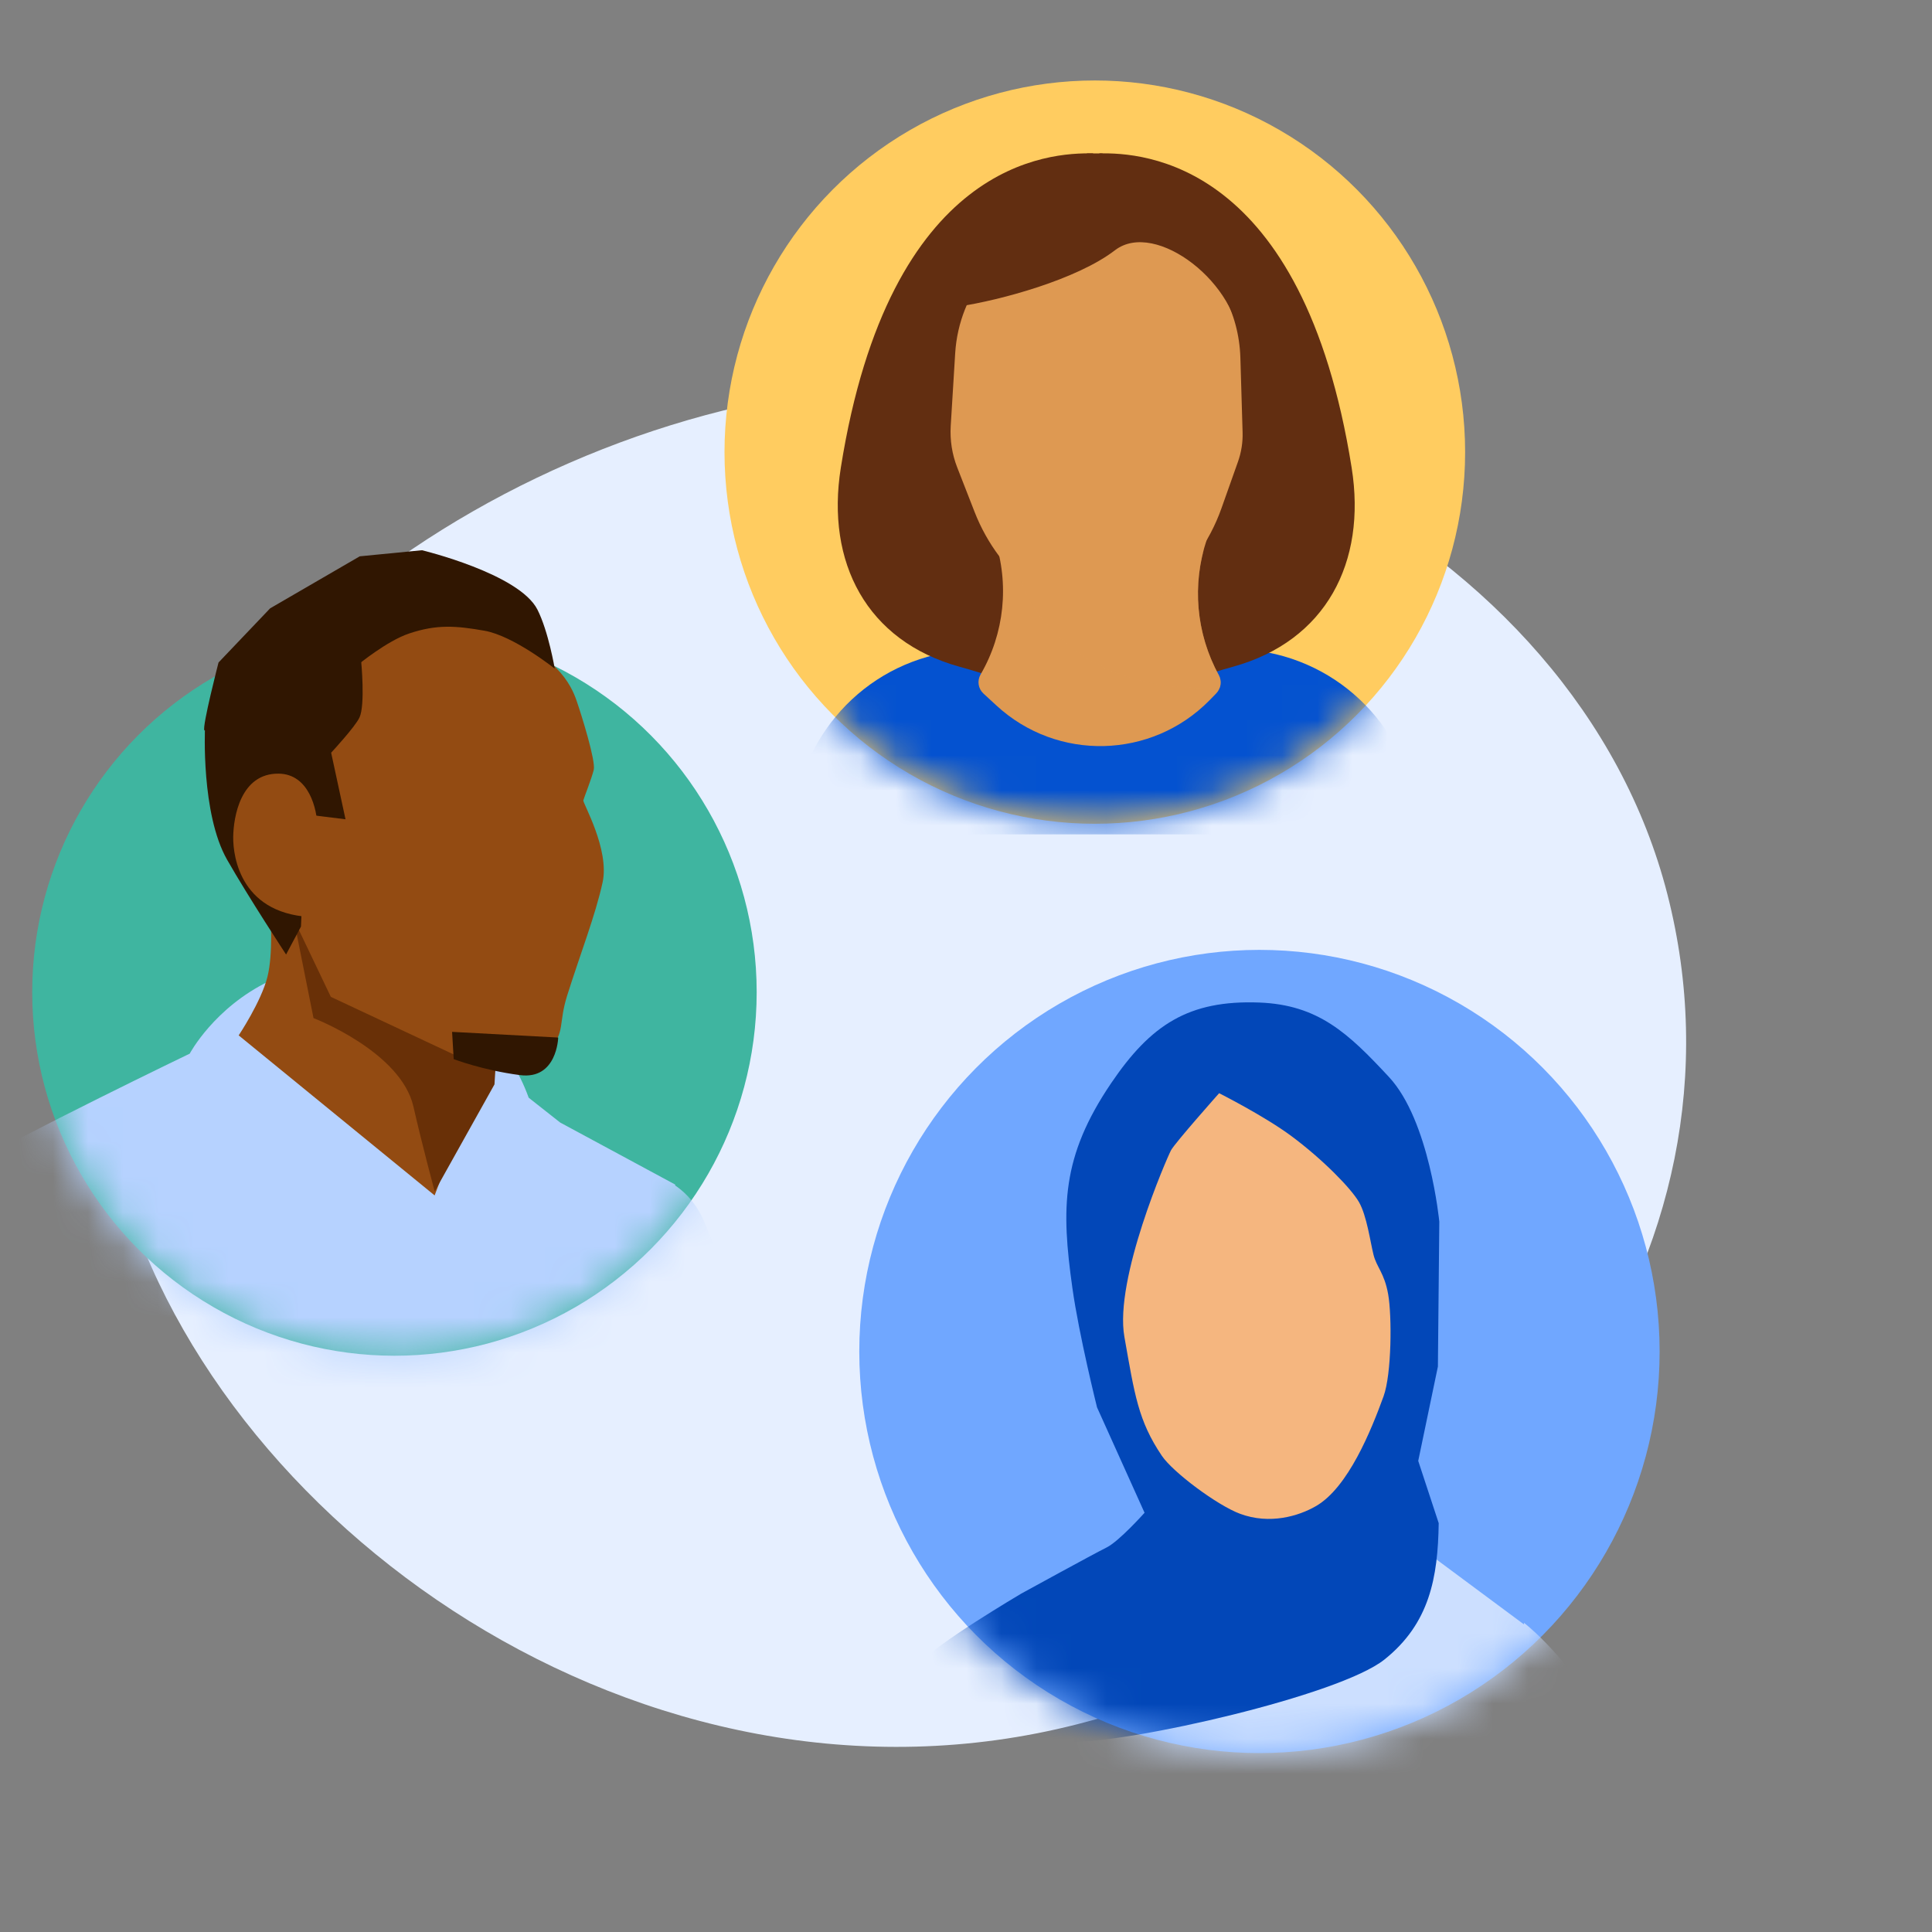 <svg xmlns="http://www.w3.org/2000/svg" width="55" height="55" viewBox="0 0 55 55" fill="none"><rect x="0" y="0" width="55" height="55" fill="#808080" stroke="none"/><g clip-path="url(#clip0_807_9859)"><path d="M47.468 25.461C50.061 35.592 42.985 45.933 30.673 49.084C18.36 52.234 5.915 43.374 3.323 33.242C0.731 23.111 10.461 14.004 21.075 11.571C32.406 8.973 44.876 15.33 47.468 25.461Z" fill="#E6EFFF"></path><ellipse cx="31.167" cy="12.871" rx="10.542" ry="10.58" fill="#FFCC60"></ellipse><mask id="mask0_807_9859" style="mask-type:alpha" maskUnits="userSpaceOnUse" x="20" y="2" width="22" height="22"><ellipse cx="31.167" cy="12.871" rx="10.542" ry="10.58" fill="#087463"></ellipse></mask><g mask="url(#mask0_807_9859)"><path d="M22.582 23.752C22.582 21.226 24.381 19.057 26.864 18.59L31.564 17.706L36.089 18.574C38.572 19.051 40.368 21.224 40.368 23.752H22.582Z" fill="#0452D0"></path></g><path d="M23.936 13.317C25.326 4.567 29.894 4.341 31.119 4.367L30.14 11.659L28.362 19.306C28.034 19.189 27.676 19.081 27.306 18.978C24.674 18.246 23.507 16.016 23.936 13.317Z" fill="#622E11"></path><path d="M38.479 13.317C37.089 4.567 32.521 4.341 31.296 4.367L32.275 11.659L34.053 19.306C34.381 19.189 34.739 19.081 35.109 18.978C37.742 18.246 38.908 16.016 38.479 13.317Z" fill="#622E11"></path><path d="M28.273 15.216H34.403L34.355 15.359C33.926 16.635 34.049 18.033 34.694 19.215C34.789 19.388 34.759 19.602 34.621 19.742L34.435 19.933C32.785 21.615 30.098 21.682 28.366 20.084L27.997 19.744C27.846 19.605 27.812 19.38 27.915 19.202C28.595 18.031 28.74 16.625 28.314 15.341L28.273 15.216Z" fill="#DE9952"></path><g style="mix-blend-mode:multiply" opacity="0.5"><path fill-rule="evenodd" clip-rule="evenodd" d="M34.246 15.733C33.955 16.904 34.112 18.147 34.695 19.215C34.757 19.328 34.765 19.459 34.725 19.576C31.054 19.771 29.428 17.643 29.073 16.55L31.208 17.617C32.548 17.681 33.701 16.509 34.246 15.733Z" fill="#DE9952"></path></g><path d="M27.192 10.059C27.299 8.308 28.518 6.823 30.216 6.377C32.744 5.713 35.233 7.574 35.311 10.186L35.374 12.305C35.383 12.59 35.338 12.874 35.243 13.143L34.772 14.471C34.426 15.447 33.804 16.301 32.981 16.93L32.668 17.169C31.839 17.801 30.69 17.801 29.861 17.169L29.477 16.875C28.699 16.281 28.099 15.484 27.744 14.572L27.249 13.304C27.103 12.93 27.041 12.529 27.065 12.128L27.192 10.059Z" fill="#DE9952"></path><path d="M31.741 7.124C30.656 7.958 28.48 8.547 27.295 8.725C27.413 7.272 28.397 5.079 31.385 5.079C34.373 5.079 35.595 7.272 35.832 8.369L35.298 9.881C35.298 8.102 32.897 6.235 31.741 7.124Z" fill="#622E11"></path><path d="M30.941 4.367H31.385L31.919 5.257H30.763L30.941 4.367Z" fill="#622E11"></path><ellipse cx="11.229" cy="28.245" rx="10.312" ry="10.35" fill="#3FB5A0"></ellipse><mask id="mask1_807_9859" style="mask-type:alpha" maskUnits="userSpaceOnUse" x="0" y="14" width="22" height="25"><path fill-rule="evenodd" clip-rule="evenodd" d="M18.092 14.52H4.067V20.799C2.125 22.681 0.917 25.322 0.917 28.245C0.917 33.961 5.534 38.595 11.229 38.595C16.925 38.595 21.542 33.961 21.542 28.245C21.542 25.174 20.209 22.415 18.092 20.52V14.52Z" fill="#C4C4C4"></path></mask><g mask="url(#mask1_807_9859)"><path d="M24.284 45.199L20.066 34.821C19.066 32.362 15.389 33.23 15.594 35.877C15.606 36.031 15.633 36.183 15.675 36.332L18.733 47.108C19.22 48.825 21.112 49.715 22.745 48.996C24.201 48.356 24.884 46.672 24.284 45.199Z" fill="#B6D2FF"></path><path d="M15.051 31.25L15.947 31.956L19.223 33.723L18.447 37.308C18.447 37.308 20.317 47.404 21.279 52.494C17.556 52.656 11.496 52.494 11.496 52.494L3.727 51.583L-1.091 33.307C0.706 32.257 5.401 29.995 5.401 29.995C5.401 29.995 6.096 28.684 7.67 27.927C7.67 27.927 7.465 28.494 7.465 28.862C7.465 29.23 7.452 29.497 7.901 29.875C8.349 30.254 9.952 31.409 9.952 31.409C9.952 31.409 11.176 31.509 12.331 33.52L13.617 30.393L13.806 29.836L13.468 29.159C13.488 29.198 14.454 29.607 15.051 31.25Z" fill="#B6D2FF"></path><path d="M-2.652 34.528L-1.077 33.248L1.389 41.881L3.476 51.414L-6.864 46.529L-4.577 37.538C-4.276 36.354 -3.601 35.299 -2.652 34.528Z" fill="#FFCC60"></path><path d="M7.613 27.811C7.782 27.136 7.7 26.058 7.7 26.058H13.541L13.804 30.264L12.373 34.031L6.795 29.475C6.795 29.475 7.434 28.518 7.613 27.811Z" fill="#934B12"></path><path d="M-0.318 36.284L1.864 46.149" stroke="#361B07" stroke-width="0.367"></path><path d="M11.77 31.505C11.414 29.938 8.925 28.983 8.925 28.983L8.358 26.147L14.143 29.793L14.077 30.87L12.375 33.917C12.375 33.917 12.022 32.614 11.77 31.505Z" fill="#693007"></path><path d="M10.206 18.756C10.206 18.756 11.952 17.26 13.899 17.915C15.847 18.57 16.264 19.513 16.413 19.944C16.561 20.374 16.963 21.666 16.903 21.915C16.843 22.163 16.623 22.713 16.606 22.786C16.588 22.858 17.358 24.181 17.155 25.118C16.951 26.056 16.518 27.161 16.148 28.335C15.891 29.148 16.096 29.382 15.643 29.877C14.948 30.637 13.065 30.088 13.065 30.088L9.418 28.378L8.18 25.785L8.672 22.761L8.84 21.653C8.832 21.64 9.678 20.391 10.206 18.756Z" fill="#934B12"></path><path d="M7.805 18.069C7.857 18.081 7.914 18.073 7.947 18.026C8.763 17.28 10.094 16.855 10.106 16.847C10.189 16.823 10.232 16.735 10.211 16.642C10.187 16.559 10.098 16.516 10.005 16.537C9.946 16.556 8.592 16.986 7.731 17.788C7.661 17.848 7.659 17.946 7.72 18.015C7.754 18.056 7.785 18.064 7.805 18.069Z" fill="#1E6DEB"></path><path d="M10.234 20.425C10.401 20.066 10.283 18.84 10.283 18.84L5.836 20.73C5.836 20.73 5.719 23.166 6.465 24.474C7.075 25.544 8.144 27.173 8.144 27.173L8.568 26.377L8.705 23.184L9.836 23.323L9.427 21.428C9.427 21.428 10.109 20.694 10.234 20.425Z" fill="#301601"></path><path d="M15.299 17.353C15.615 17.977 15.792 19.035 15.792 19.035C15.792 19.035 14.624 18.101 13.79 17.955C12.983 17.814 12.437 17.768 11.642 18.036C11.015 18.247 10.198 18.919 10.198 18.919C10.198 18.919 5.887 20.891 5.818 20.791C5.749 20.691 6.221 18.86 6.221 18.86L7.69 17.318L10.242 15.837L12.013 15.664C12.013 15.664 14.778 16.329 15.299 17.353Z" fill="#301601"></path><path d="M9.036 23.54L9.007 26.111C6.861 26.087 6.633 24.403 6.639 23.829C6.646 23.256 6.85 22.012 7.932 22.024C8.798 22.034 9.029 23.039 9.036 23.54Z" fill="#934B12"></path><path d="M12.87 29.375L15.891 29.537C15.891 29.537 15.86 30.744 14.802 30.606C13.744 30.468 12.916 30.151 12.916 30.151L12.87 29.375Z" fill="#301601"></path></g><ellipse rx="11.392" ry="11.433" transform="matrix(-1 0 0 1 35.854 38.474)" fill="#70A7FF"></ellipse><mask id="mask2_807_9859" style="mask-type:alpha" maskUnits="userSpaceOnUse" x="24" y="27" width="24" height="23"><ellipse rx="11.392" ry="11.433" transform="matrix(-1 0 0 1 35.854 38.474)" fill="#09856F"></ellipse></mask><g mask="url(#mask2_807_9859)"><path d="M32.439 44.164L28.44 46.546L26.102 50.108C24.398 55.721 23.589 65.95 23.589 65.95L46.053 65.71L45.385 60.993L51.211 59.46C51.211 59.46 46.803 48.961 43.386 46.197V46.245L39.847 43.618L32.439 44.164Z" fill="#CCDFFF"></path><path d="M31.23 40.064C31.23 40.064 30.718 38.014 30.53 36.676C30.208 34.389 30.21 32.935 31.631 30.837C32.756 29.176 33.834 28.465 35.848 28.54C37.53 28.604 38.383 29.414 39.541 30.66C40.699 31.905 40.974 34.78 40.974 34.78L40.934 38.903L40.374 41.589L40.957 43.361C40.934 44.907 40.699 46.218 39.41 47.245C38.121 48.272 32.166 49.617 30.53 49.583C29.481 49.562 27.894 49.256 27.516 49.254C27.138 49.253 26.343 49.999 26.168 50.195C26.057 50.32 25.68 51.754 25.421 52.78C25.374 52.967 25.109 52.943 25.1 52.751C25.058 51.84 25.032 50.615 25.163 50.195C25.381 49.496 26.01 47.716 26.277 47.289C26.544 46.862 29.074 45.366 29.074 45.366C29.074 45.366 31.141 44.232 31.5 44.055C31.859 43.878 32.583 43.065 32.583 43.065L31.23 40.064Z" fill="#0247B8"></path><path d="M34.706 31.121C34.706 31.121 33.445 32.54 33.335 32.748C33.225 32.955 31.717 36.407 32.009 38.057C32.301 39.708 32.402 40.445 33.075 41.443C33.393 41.914 34.653 42.853 35.301 43.094C36.148 43.409 36.974 43.159 37.464 42.875C38.382 42.344 39.037 40.712 39.387 39.751C39.619 39.112 39.627 37.456 39.518 36.844C39.409 36.232 39.19 36.08 39.1 35.716C39.009 35.352 38.91 34.61 38.688 34.222C38.465 33.834 37.661 33.009 36.765 32.343C35.992 31.769 34.706 31.121 34.706 31.121Z" fill="#F5B67F"></path></g></g><defs><clipPath id="clip0_807_9859"><rect width="55" height="55" fill="white"></rect></clipPath></defs></svg>